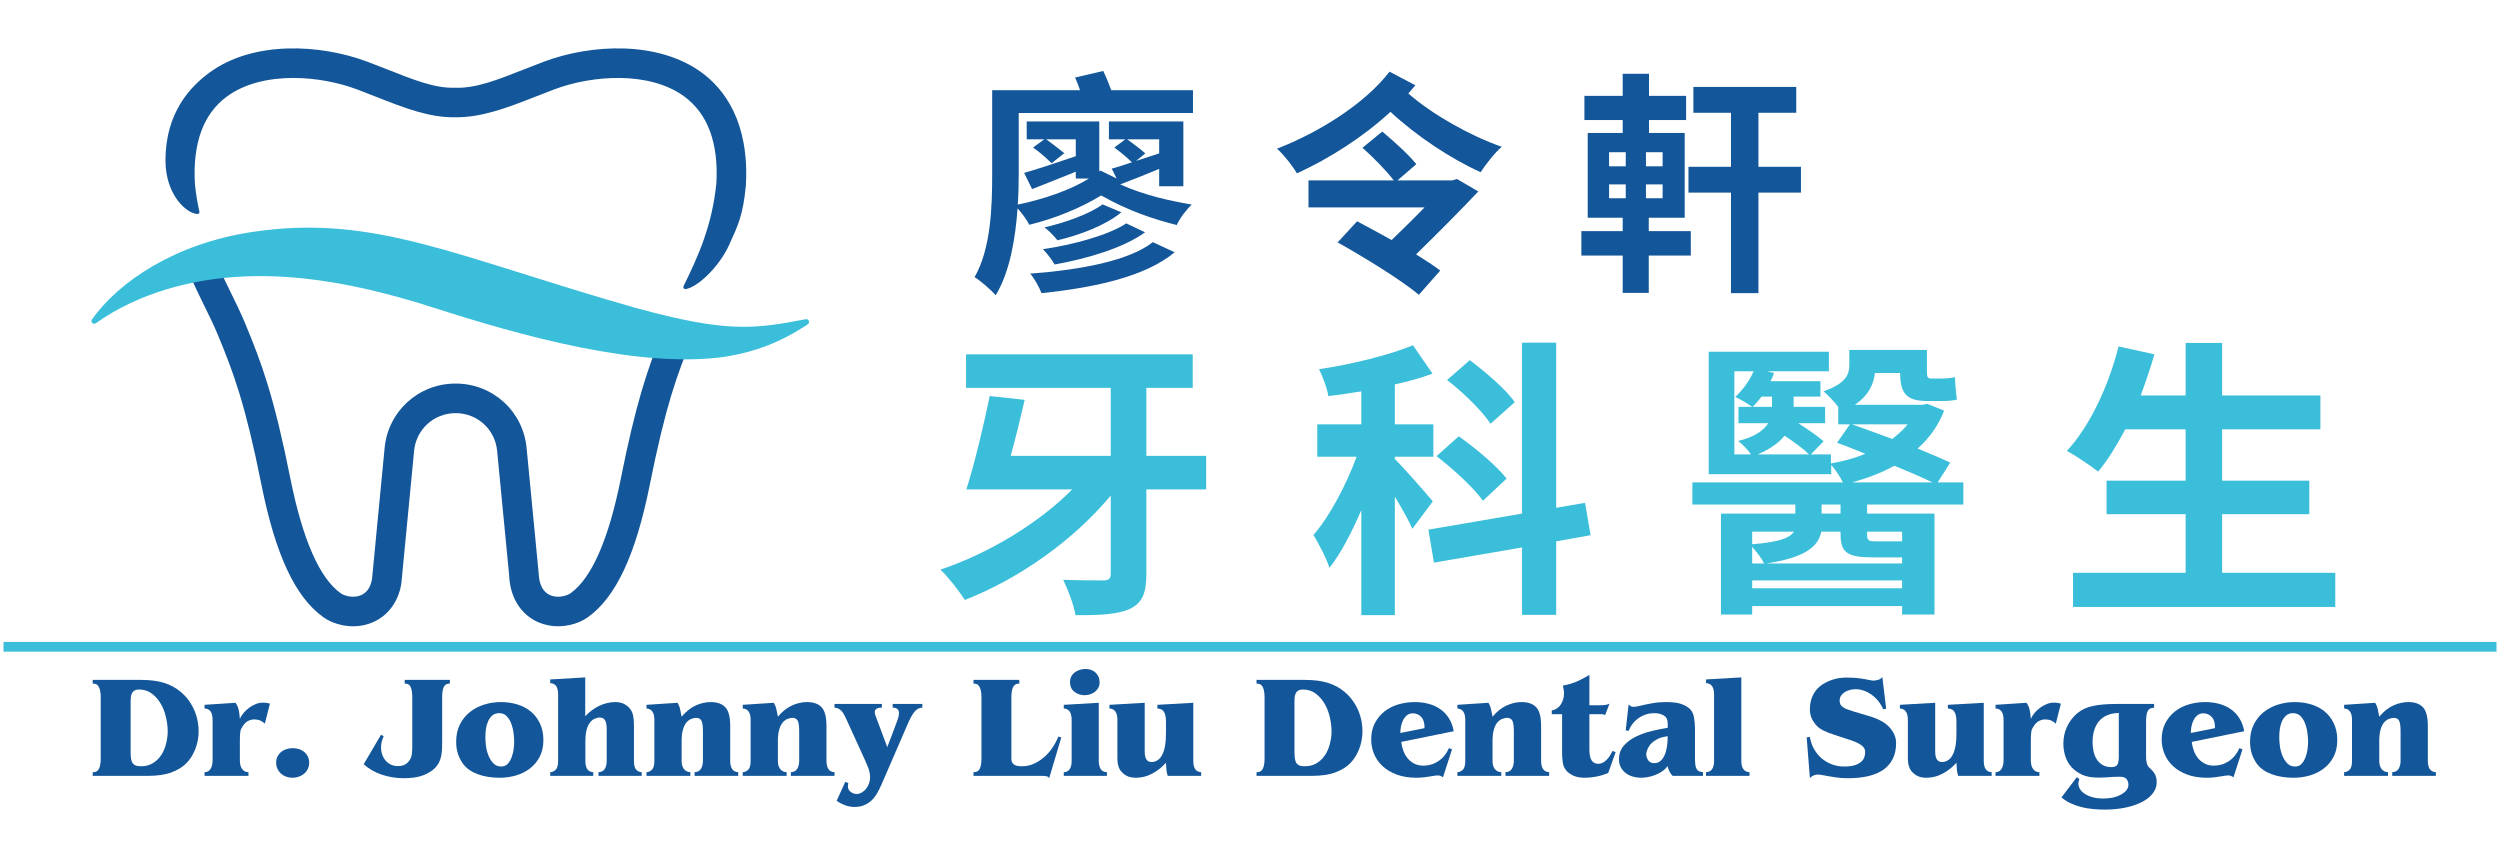 <svg xmlns="http://www.w3.org/2000/svg" xmlns:xlink="http://www.w3.org/1999/xlink" width="1024" zoomAndPan="magnify" viewBox="0 0 768 266.25" height="355" preserveAspectRatio="xMidYMid meet" version="1.0"><defs><g/><clipPath id="267962db73"><path d="M 1.078 197 L 766.922 197 L 766.922 201 L 1.078 201 Z M 1.078 197 " clip-rule="nonzero"/></clipPath></defs><path fill="#135699" d="M 60.668 65.738 C 61.051 65.746 61.348 65.426 61.262 65.051 C 60.664 62.371 60.18 59.551 59.879 56.523 C 59.145 44.012 62.461 34.965 69.723 29.633 C 75.258 25.57 82.648 23.949 90.125 23.949 C 97.031 23.949 104.016 25.336 109.672 27.461 C 111.668 28.215 113.594 28.973 115.469 29.711 C 124.328 33.195 131.93 36.172 139.871 36.027 C 147.918 36.102 155.598 33.195 164.457 29.711 C 166.336 28.973 168.262 28.215 170.258 27.461 C 182.035 23.031 199.555 21.816 210.203 29.633 C 217.465 34.965 220.781 44.012 220.062 56.336 C 218.746 69.469 214.383 78.93 209.98 87.914 C 209.758 88.359 210.125 88.895 210.621 88.812 C 214.355 88.234 220.926 81.93 223.941 75.344 C 226.879 68.922 228.227 66.086 229.129 57.047 C 230.277 37.398 222.402 27.316 215.594 22.312 C 202.137 12.438 181.516 13.52 167.043 18.965 C 165.008 19.73 163.035 20.512 161.117 21.262 C 153.172 24.387 146.27 27.199 139.852 26.949 C 133.543 27.203 126.746 24.387 118.801 21.262 C 116.887 20.512 114.914 19.73 112.875 18.965 C 98.406 13.52 77.777 12.441 64.328 22.312 C 58.496 26.598 50.836 34.57 50.832 49.281 C 50.832 59.91 57.359 65.66 60.668 65.738 Z M 60.668 65.738 " fill-opacity="1" fill-rule="nonzero"/><path fill="#135699" d="M 203.027 103.227 C 198.719 113.934 195.27 124.293 190.73 146.969 C 186.973 165.711 181.781 177.578 175.293 182.23 C 174.762 182.609 174 182.922 173.102 183.125 C 171.164 183.566 169.289 183.234 167.953 182.215 C 166.469 181.082 165.621 179.109 165.496 176.27 L 161.785 137.762 C 160.777 126.398 151.395 117.828 139.965 117.828 C 128.535 117.828 119.156 126.398 118.145 137.73 L 114.418 176.508 C 114.305 179.105 113.461 181.082 111.973 182.215 C 110.637 183.234 108.758 183.562 106.828 183.125 C 105.93 182.922 105.168 182.609 104.633 182.227 C 98.145 177.578 92.953 165.711 89.199 146.969 C 84.121 121.586 80.406 111.637 75.316 99.359 C 73.965 96.102 72.398 92.914 70.742 89.547 C 69.238 86.492 67.73 83.387 66.316 80.145 C 63.336 80.992 60.535 82.402 58.336 84.582 C 59.73 87.727 61.18 90.707 62.574 93.547 C 64.164 96.781 65.668 99.836 66.91 102.828 C 71.793 114.613 75.359 124.172 80.281 148.746 C 84.617 170.414 90.668 183.398 99.328 189.602 C 100.859 190.699 102.703 191.5 104.812 191.98 C 106.039 192.258 107.27 192.395 108.477 192.395 C 111.781 192.395 114.941 191.375 117.496 189.434 C 121.141 186.652 123.277 182.203 123.492 177.141 L 127.207 138.57 C 127.797 131.926 133.281 126.914 139.965 126.914 C 146.652 126.914 152.137 131.922 152.727 138.602 L 156.426 176.898 C 156.656 182.203 158.789 186.652 162.434 189.43 C 165.922 192.09 170.551 193.023 175.125 191.98 C 177.227 191.5 179.07 190.699 180.602 189.605 C 189.262 183.398 195.312 170.414 199.652 148.746 C 204.461 124.723 207.98 115.039 212.699 103.609 C 209.547 103.562 206.316 103.438 203.027 103.227 Z M 203.027 103.227 " fill-opacity="1" fill-rule="nonzero"/><path fill="#3abeda" d="M 29.453 99.285 C 28.684 99.836 27.703 98.898 28.25 98.125 C 36.434 86.57 53.762 74.77 77.695 71.227 C 114.965 65.656 140.062 78.879 195.199 94.57 C 223.176 102.246 231.598 101.133 247.512 98.062 C 248.434 97.883 248.934 99.117 248.148 99.637 C 239.145 105.527 231.848 108.016 223.363 109.496 C 196.816 113.578 159.328 102.891 133.879 94.73 C 106.957 86.047 78.5 80.723 51.281 88.836 C 43.688 91.148 36.223 94.461 29.453 99.285 Z M 29.453 99.285 " fill-opacity="1" fill-rule="nonzero"/><g fill="#135699" fill-opacity="1"><g transform="translate(297.513, 83.772)"><g><path d="M 56.633 -9.379 C 49.418 -3.68 34.484 -0.867 18.973 0.289 C 20.344 1.875 21.715 4.473 22.438 6.277 C 39.246 4.547 54.539 1.082 63.344 -6.277 Z M 48.48 -15.148 C 42.926 -11.473 32.105 -8.586 22.871 -7.215 C 24.168 -5.914 25.684 -3.895 26.477 -2.523 C 36.578 -4.328 47.543 -7.574 54.254 -12.41 Z M 41.195 -20.992 C 37.227 -18.035 29.652 -15.367 23.375 -13.922 C 24.746 -12.914 26.332 -11.184 27.344 -9.957 C 34.34 -11.613 42.133 -14.574 46.965 -18.543 Z M 58.582 -40.977 L 58.582 -36.648 C 56.129 -35.855 53.746 -35.062 51.512 -34.34 L 54.324 -36.648 C 53.172 -37.73 50.719 -39.535 48.77 -40.977 Z M 15.438 -49.059 L 68.969 -49.059 L 68.969 -56.055 L 43.863 -56.055 C 43.141 -58.074 42.277 -60.168 41.41 -61.973 L 32.754 -59.953 C 33.258 -58.797 33.836 -57.426 34.27 -56.055 L 7.285 -56.055 L 7.285 -30.227 C 7.285 -20.344 6.926 -7.43 1.875 1.371 C 3.605 2.379 7.07 5.41 8.367 6.926 C 12.699 -0.215 14.43 -10.461 15.078 -19.766 C 16.52 -18.18 17.965 -16.16 18.684 -14.719 C 26.332 -16.594 34.34 -19.766 40.762 -23.734 C 49.273 -18.902 57.066 -16.375 63.992 -14.645 C 64.93 -16.738 66.879 -19.336 68.609 -20.922 C 62.043 -22.074 54.324 -23.664 46.605 -27.125 C 50.285 -28.496 54.398 -30.156 58.582 -31.887 L 58.582 -26.551 L 66.012 -26.551 L 66.012 -46.461 L 43.141 -46.461 L 43.141 -40.977 L 48.191 -40.977 L 44.801 -38.453 C 46.605 -37.152 48.84 -35.277 50.211 -33.906 C 47.902 -33.113 45.738 -32.465 44.008 -31.961 L 45.523 -28.93 L 40.547 -31.383 L 40.184 -31.094 L 40.184 -46.461 L 17.891 -46.461 L 17.891 -40.977 L 23.301 -40.977 L 19.84 -38.453 C 21.859 -37.082 24.242 -34.918 25.539 -33.621 L 29.434 -36.723 C 28.137 -37.805 25.754 -39.605 23.879 -40.977 L 32.969 -40.977 L 32.969 -35.785 C 26.98 -33.762 21.211 -31.816 17.098 -30.66 L 19.551 -25.684 C 23.664 -27.27 28.281 -29.145 32.969 -31.023 L 32.969 -28.93 L 37.012 -28.93 C 31.238 -25.324 22.871 -22.508 15.148 -20.922 C 15.367 -24.168 15.438 -27.344 15.438 -30.227 Z M 15.438 -49.059 "/></g></g></g><g fill="#135699" fill-opacity="1"><g transform="translate(390.355, 83.772)"><g><path d="M 57.211 -28.785 L 55.766 -28.352 L 38.957 -28.352 L 44.73 -33.332 C 42.492 -36.215 37.805 -40.402 34.27 -43.359 L 28.207 -38.379 C 31.527 -35.422 35.566 -31.309 37.805 -28.352 L 11.613 -28.352 L 11.613 -20.055 L 47.254 -20.055 C 44.152 -16.809 40.547 -13.348 37.152 -10.027 C 33.402 -12.121 29.652 -14.141 26.551 -15.801 L 20.562 -9.305 C 28.715 -4.762 40.184 2.309 45.523 6.781 L 52.09 -0.648 C 50.141 -2.164 47.543 -3.824 44.656 -5.629 C 51.293 -12.121 58.363 -19.191 63.777 -24.961 Z M 36.504 -61.754 C 28.785 -51.727 14.719 -43.07 1.949 -38.094 C 4.328 -35.93 6.711 -32.754 8.082 -30.516 C 18.109 -35.133 28.352 -41.629 36.793 -49.418 C 44.801 -41.988 55.336 -34.988 64.496 -30.879 C 66.012 -33.188 68.824 -36.867 70.988 -38.668 C 61.105 -42.133 49.637 -48.625 42.277 -55.047 C 42.996 -55.84 43.719 -56.707 44.441 -57.57 Z M 36.504 -61.754 "/></g></g></g><g fill="#135699" fill-opacity="1"><g transform="translate(483.198, 83.772)"><g><path d="M 11.109 -27.125 L 16.234 -27.125 L 16.234 -22.871 L 11.109 -22.871 Z M 11.109 -37.012 L 16.234 -37.012 L 16.234 -32.68 L 11.109 -32.68 Z M 27.559 -32.68 L 22.438 -32.68 L 22.438 -37.012 L 27.559 -37.012 Z M 27.559 -22.871 L 22.438 -22.871 L 22.438 -27.125 L 27.559 -27.125 Z M 23.301 -16.883 L 34.34 -16.883 L 34.34 -42.926 L 23.375 -42.926 L 23.375 -46.895 L 34.773 -46.895 L 34.773 -54.324 L 23.375 -54.324 L 23.375 -61.105 L 15.293 -61.105 L 15.293 -54.324 L 3.535 -54.324 L 3.535 -46.895 L 15.293 -46.895 L 15.293 -42.926 L 4.547 -42.926 L 4.547 -16.883 L 15.293 -16.883 L 15.293 -12.77 L 2.598 -12.77 L 2.598 -5.266 L 15.293 -5.266 L 15.293 6.203 L 23.301 6.203 L 23.301 -5.266 L 36.215 -5.266 L 36.215 -12.77 L 23.301 -12.77 Z M 70.051 -32.535 L 56.992 -32.535 L 56.992 -49.129 L 68.609 -49.129 L 68.609 -57.066 L 37.012 -57.066 L 37.012 -49.129 L 48.555 -49.129 L 48.555 -32.535 L 35.496 -32.535 L 35.496 -24.602 L 48.555 -24.602 L 48.555 6.277 L 56.992 6.277 L 56.992 -24.602 L 70.051 -24.602 Z M 70.051 -32.535 "/></g></g></g><g fill="#135699" fill-opacity="1"><g transform="translate(27.629, 238.348)"><g><path d="M 15.062 -26.531 C 14.52 -26.531 14.078 -26.438 13.734 -26.25 C 13.391 -26.07 13.129 -25.816 12.953 -25.484 C 12.773 -25.16 12.656 -24.781 12.594 -24.344 C 12.531 -23.914 12.5 -23.445 12.5 -22.938 L 12.5 -7.531 C 12.5 -6.633 12.539 -5.883 12.625 -5.281 C 12.719 -4.688 12.891 -4.219 13.141 -3.875 C 13.398 -3.531 13.734 -3.289 14.141 -3.156 C 14.547 -3.02 15.062 -2.953 15.688 -2.953 C 17.113 -2.953 18.348 -3.281 19.391 -3.938 C 20.441 -4.594 21.297 -5.438 21.953 -6.469 C 22.609 -7.5 23.094 -8.656 23.406 -9.938 C 23.727 -11.227 23.891 -12.488 23.891 -13.719 C 23.891 -15 23.723 -16.383 23.391 -17.875 C 23.066 -19.375 22.547 -20.766 21.828 -22.047 C 21.109 -23.328 20.188 -24.395 19.062 -25.25 C 17.945 -26.102 16.613 -26.531 15.062 -26.531 Z M 15.641 -29.484 C 18.535 -29.484 20.945 -29.172 22.875 -28.547 C 24.801 -27.922 26.469 -27.008 27.875 -25.812 C 28.977 -24.883 29.879 -23.895 30.578 -22.844 C 31.285 -21.801 31.848 -20.75 32.266 -19.688 C 32.68 -18.633 32.973 -17.598 33.141 -16.578 C 33.305 -15.566 33.391 -14.641 33.391 -13.797 C 33.391 -13.203 33.344 -12.5 33.25 -11.688 C 33.156 -10.883 32.973 -10.051 32.703 -9.188 C 32.441 -8.32 32.062 -7.43 31.562 -6.516 C 31.07 -5.609 30.441 -4.75 29.672 -3.938 C 28.535 -2.75 27.004 -1.797 25.078 -1.078 C 23.148 -0.359 20.707 0 17.75 0 L 0.844 0 L 0.844 -1.125 C 1.145 -1.125 1.445 -1.164 1.75 -1.25 C 2.051 -1.344 2.316 -1.535 2.547 -1.828 C 2.785 -2.129 2.973 -2.562 3.109 -3.125 C 3.242 -3.695 3.312 -4.445 3.312 -5.375 L 3.312 -24.109 C 3.312 -25.035 3.238 -25.781 3.094 -26.344 C 2.945 -26.914 2.758 -27.348 2.531 -27.641 C 2.312 -27.941 2.051 -28.133 1.75 -28.219 C 1.445 -28.312 1.145 -28.359 0.844 -28.359 L 0.844 -29.484 Z M 15.641 -29.484 "/></g></g></g><g fill="#135699" fill-opacity="1"><g transform="translate(62.576, 238.348)"><g><path d="M 11.109 -17.484 C 11.379 -18.141 11.77 -18.766 12.281 -19.359 C 12.789 -19.953 13.359 -20.477 13.984 -20.938 C 14.609 -21.406 15.281 -21.781 16 -22.062 C 16.719 -22.352 17.422 -22.5 18.109 -22.5 C 18.367 -22.5 18.676 -22.484 19.031 -22.453 C 19.395 -22.422 19.832 -22.332 20.344 -22.188 L 18.781 -16.047 C 18.301 -16.492 17.805 -16.82 17.297 -17.031 C 16.785 -17.238 16.188 -17.344 15.5 -17.344 C 14.906 -17.344 14.285 -17.188 13.641 -16.875 C 13.004 -16.562 12.43 -15.984 11.922 -15.141 C 11.773 -14.898 11.645 -14.68 11.531 -14.484 C 11.426 -14.297 11.344 -14.051 11.281 -13.75 C 11.227 -13.457 11.188 -13.094 11.156 -12.656 C 11.125 -12.227 11.109 -11.641 11.109 -10.891 L 11.109 -4.578 C 11.109 -4.336 11.141 -4.02 11.203 -3.625 C 11.266 -3.238 11.383 -2.863 11.562 -2.5 C 11.738 -2.145 12 -1.832 12.344 -1.562 C 12.688 -1.301 13.145 -1.156 13.719 -1.125 L 13.75 -1.125 L 13.75 0 L 0.266 0 L 0.266 -1.125 L 0.312 -1.125 C 0.852 -1.156 1.281 -1.301 1.594 -1.562 C 1.906 -1.832 2.141 -2.145 2.297 -2.5 C 2.461 -2.863 2.578 -3.238 2.641 -3.625 C 2.703 -4.02 2.734 -4.348 2.734 -4.609 L 2.734 -17.25 C 2.734 -19.488 1.91 -20.641 0.266 -20.703 L 0.266 -21.828 L 9.766 -22.453 C 10.273 -21.766 10.613 -20.992 10.781 -20.141 C 10.945 -19.285 11.055 -18.398 11.109 -17.484 Z M 11.109 -17.484 "/></g></g></g><g fill="#135699" fill-opacity="1"><g transform="translate(82.289, 238.348)"><g><path d="M 2.547 -4.031 C 2.547 -4.781 2.688 -5.43 2.969 -5.984 C 3.258 -6.535 3.633 -7 4.094 -7.375 C 4.562 -7.75 5.098 -8.031 5.703 -8.219 C 6.316 -8.414 6.969 -8.516 7.656 -8.516 C 8.32 -8.516 8.957 -8.414 9.562 -8.219 C 10.176 -8.031 10.711 -7.738 11.172 -7.344 C 11.641 -6.957 12.008 -6.488 12.281 -5.938 C 12.551 -5.383 12.688 -4.75 12.688 -4.031 C 12.688 -3.312 12.539 -2.664 12.25 -2.094 C 11.969 -1.531 11.586 -1.047 11.109 -0.641 C 10.629 -0.242 10.078 0.055 9.453 0.266 C 8.828 0.473 8.188 0.578 7.531 0.578 C 6.844 0.578 6.195 0.461 5.594 0.234 C 5 0.016 4.477 -0.289 4.031 -0.688 C 3.582 -1.094 3.223 -1.578 2.953 -2.141 C 2.68 -2.711 2.547 -3.344 2.547 -4.031 Z M 2.547 -4.031 "/></g></g></g><g fill="#135699" fill-opacity="1"><g transform="translate(97.522, 238.348)"><g/></g></g><g fill="#135699" fill-opacity="1"><g transform="translate(112.755, 238.348)"><g><path d="M 25.453 -29.484 L 25.453 -28.359 C 25.117 -28.359 24.801 -28.305 24.5 -28.203 C 24.207 -28.098 23.957 -27.895 23.75 -27.594 C 23.539 -27.301 23.375 -26.879 23.25 -26.328 C 23.133 -25.773 23.078 -25.051 23.078 -24.156 L 23.078 -10.312 C 23.078 -9.977 23.066 -9.43 23.047 -8.672 C 23.035 -7.91 22.957 -7.098 22.812 -6.234 C 22.688 -5.547 22.473 -4.883 22.172 -4.25 C 21.879 -3.625 21.445 -3.016 20.875 -2.422 C 20.039 -1.555 18.852 -0.816 17.312 -0.203 C 15.781 0.41 13.758 0.719 11.25 0.719 C 8.945 0.719 6.719 0.359 4.562 -0.359 C 2.414 -1.078 0.551 -2.148 -1.031 -3.578 L 4.297 -12.641 L 5.109 -12.141 C 4.867 -11.629 4.672 -11.086 4.516 -10.516 C 4.367 -9.953 4.297 -9.344 4.297 -8.688 C 4.297 -7.945 4.414 -7.234 4.656 -6.547 C 4.895 -5.859 5.238 -5.25 5.688 -4.719 C 6.133 -4.195 6.68 -3.781 7.328 -3.469 C 7.973 -3.156 8.68 -3 9.453 -3 C 10.734 -3 11.723 -3.344 12.422 -4.031 C 13.129 -4.719 13.562 -5.508 13.719 -6.406 C 13.77 -6.77 13.812 -7.148 13.844 -7.547 C 13.875 -7.953 13.891 -8.344 13.891 -8.719 C 13.891 -9.094 13.891 -9.441 13.891 -9.766 C 13.891 -10.098 13.891 -10.367 13.891 -10.578 L 13.891 -24.156 C 13.891 -25.051 13.828 -25.773 13.703 -26.328 C 13.586 -26.879 13.43 -27.301 13.234 -27.594 C 13.047 -27.895 12.805 -28.098 12.516 -28.203 C 12.234 -28.305 11.914 -28.359 11.562 -28.359 L 11.562 -29.484 Z M 25.453 -29.484 "/></g></g></g><g fill="#135699" fill-opacity="1"><g transform="translate(138.741, 238.348)"><g><path d="M 14.609 -19.266 C 13.773 -19.266 13.086 -19.039 12.547 -18.594 C 12.004 -18.145 11.566 -17.562 11.234 -16.844 C 10.91 -16.133 10.68 -15.344 10.547 -14.469 C 10.422 -13.602 10.359 -12.754 10.359 -11.922 C 10.359 -11.141 10.422 -10.234 10.547 -9.203 C 10.68 -8.172 10.938 -7.188 11.312 -6.25 C 11.688 -5.312 12.188 -4.516 12.812 -3.859 C 13.438 -3.203 14.242 -2.875 15.234 -2.875 C 16.066 -2.875 16.738 -3.156 17.25 -3.719 C 17.758 -4.289 18.16 -4.977 18.453 -5.781 C 18.754 -6.582 18.957 -7.41 19.062 -8.266 C 19.164 -9.117 19.219 -9.828 19.219 -10.391 C 19.219 -11.078 19.164 -11.922 19.062 -12.922 C 18.957 -13.922 18.738 -14.891 18.406 -15.828 C 18.082 -16.773 17.613 -17.582 17 -18.25 C 16.395 -18.926 15.598 -19.266 14.609 -19.266 Z M 1.391 -10.531 C 1.391 -12.5 1.77 -14.242 2.531 -15.766 C 3.289 -17.297 4.305 -18.566 5.578 -19.578 C 6.848 -20.598 8.312 -21.367 9.969 -21.891 C 11.625 -22.41 13.348 -22.672 15.141 -22.672 C 16.91 -22.672 18.586 -22.43 20.172 -21.953 C 21.754 -21.473 23.133 -20.75 24.312 -19.781 C 25.488 -18.812 26.426 -17.594 27.125 -16.125 C 27.832 -14.664 28.188 -12.953 28.188 -10.984 C 28.188 -9.035 27.812 -7.336 27.062 -5.891 C 26.32 -4.441 25.32 -3.238 24.062 -2.281 C 22.812 -1.32 21.379 -0.602 19.766 -0.125 C 18.148 0.344 16.477 0.578 14.75 0.578 C 12.27 0.578 10.051 0.223 8.094 -0.484 C 6.133 -1.203 4.645 -2.223 3.625 -3.547 C 2.938 -4.441 2.391 -5.469 1.984 -6.625 C 1.586 -7.789 1.391 -9.094 1.391 -10.531 Z M 1.391 -10.531 "/></g></g></g><g fill="#135699" fill-opacity="1"><g transform="translate(168.312, 238.348)"><g><path d="M 11.469 -30.25 L 11.469 -18.328 C 12.844 -19.766 14.32 -20.848 15.906 -21.578 C 17.488 -22.305 19.086 -22.672 20.703 -22.672 C 21.773 -22.672 22.676 -22.477 23.406 -22.094 C 24.145 -21.707 24.754 -21.211 25.234 -20.609 C 25.711 -20.016 26.031 -19.305 26.188 -18.484 C 26.352 -17.66 26.438 -16.68 26.438 -15.547 L 26.438 -4.578 C 26.438 -3.254 26.676 -2.352 27.156 -1.875 C 27.633 -1.406 28.188 -1.156 28.812 -1.125 L 28.812 0 L 15.547 0 L 15.547 -1.125 C 16.473 -1.176 17.125 -1.523 17.5 -2.172 C 17.875 -2.816 18.062 -3.617 18.062 -4.578 L 18.062 -14.562 C 18.062 -15.551 17.91 -16.359 17.609 -16.984 C 17.305 -17.609 16.723 -17.922 15.859 -17.922 C 15.441 -17.922 14.906 -17.781 14.25 -17.5 C 13.594 -17.219 12.992 -16.598 12.453 -15.641 C 12.16 -15.098 11.93 -14.438 11.766 -13.656 C 11.598 -12.883 11.516 -11.875 11.516 -10.625 L 11.516 -4.578 C 11.516 -3.523 11.703 -2.695 12.078 -2.094 C 12.453 -1.5 13.07 -1.176 13.938 -1.125 L 13.938 0 L 0.719 0 L 0.719 -1.125 C 1.344 -1.156 1.898 -1.406 2.391 -1.875 C 2.891 -2.352 3.141 -3.254 3.141 -4.578 L 3.141 -25.094 C 3.141 -26.133 2.953 -26.945 2.578 -27.531 C 2.203 -28.113 1.582 -28.438 0.719 -28.5 L 0.719 -29.625 Z M 11.469 -30.25 "/></g></g></g><g fill="#135699" fill-opacity="1"><g transform="translate(197.882, 238.348)"><g><path d="M 11.516 -18.188 C 12.891 -19.801 14.344 -20.953 15.875 -21.641 C 17.414 -22.328 18.938 -22.672 20.438 -22.672 C 22.438 -22.672 23.938 -22.141 24.938 -21.078 C 25.938 -20.023 26.438 -18.109 26.438 -15.328 L 26.438 -4.609 C 26.438 -3.566 26.629 -2.738 27.016 -2.125 C 27.41 -1.508 28.039 -1.176 28.906 -1.125 L 28.906 0 L 15.5 0 L 15.5 -1.125 C 16.426 -1.176 17.082 -1.531 17.469 -2.188 C 17.863 -2.852 18.062 -3.66 18.062 -4.609 L 18.062 -13.672 C 18.062 -15.305 17.906 -16.406 17.594 -16.969 C 17.281 -17.539 16.734 -17.828 15.953 -17.828 C 15.617 -17.828 15.16 -17.727 14.578 -17.531 C 14.004 -17.344 13.461 -16.953 12.953 -16.359 C 12.535 -15.848 12.191 -15.133 11.922 -14.219 C 11.648 -13.312 11.516 -12.129 11.516 -10.672 L 11.516 -4.609 C 11.516 -4.191 11.555 -3.781 11.641 -3.375 C 11.734 -2.977 11.883 -2.613 12.094 -2.281 C 12.301 -1.957 12.578 -1.691 12.922 -1.484 C 13.266 -1.273 13.691 -1.156 14.203 -1.125 L 14.203 0 L 0.719 0 L 0.719 -1.125 C 1.344 -1.156 1.898 -1.406 2.391 -1.875 C 2.891 -2.352 3.141 -3.254 3.141 -4.578 L 3.141 -17.297 C 3.141 -18.336 2.941 -19.148 2.547 -19.734 C 2.16 -20.316 1.551 -20.641 0.719 -20.703 L 0.719 -21.828 L 10.266 -22.453 C 10.586 -21.941 10.832 -21.359 11 -20.703 C 11.164 -20.047 11.336 -19.207 11.516 -18.188 Z M 11.516 -18.188 "/></g></g></g><g fill="#135699" fill-opacity="1"><g transform="translate(227.452, 238.348)"><g><path d="M 11.516 -18.188 C 12.891 -19.801 14.344 -20.953 15.875 -21.641 C 17.414 -22.328 18.938 -22.672 20.438 -22.672 C 22.438 -22.672 23.938 -22.141 24.938 -21.078 C 25.938 -20.023 26.438 -18.109 26.438 -15.328 L 26.438 -4.609 C 26.438 -3.566 26.629 -2.738 27.016 -2.125 C 27.41 -1.508 28.039 -1.176 28.906 -1.125 L 28.906 0 L 15.5 0 L 15.5 -1.125 C 16.426 -1.176 17.082 -1.531 17.469 -2.188 C 17.863 -2.852 18.062 -3.66 18.062 -4.609 L 18.062 -13.672 C 18.062 -15.305 17.906 -16.406 17.594 -16.969 C 17.281 -17.539 16.734 -17.828 15.953 -17.828 C 15.617 -17.828 15.16 -17.727 14.578 -17.531 C 14.004 -17.344 13.461 -16.953 12.953 -16.359 C 12.535 -15.848 12.191 -15.133 11.922 -14.219 C 11.648 -13.312 11.516 -12.129 11.516 -10.672 L 11.516 -4.609 C 11.516 -4.191 11.555 -3.781 11.641 -3.375 C 11.734 -2.977 11.883 -2.613 12.094 -2.281 C 12.301 -1.957 12.578 -1.691 12.922 -1.484 C 13.266 -1.273 13.691 -1.156 14.203 -1.125 L 14.203 0 L 0.719 0 L 0.719 -1.125 C 1.344 -1.156 1.898 -1.406 2.391 -1.875 C 2.891 -2.352 3.141 -3.254 3.141 -4.578 L 3.141 -17.297 C 3.141 -18.336 2.941 -19.148 2.547 -19.734 C 2.16 -20.316 1.551 -20.641 0.719 -20.703 L 0.719 -21.828 L 10.266 -22.453 C 10.586 -21.941 10.832 -21.359 11 -20.703 C 11.164 -20.047 11.336 -19.207 11.516 -18.188 Z M 11.516 -18.188 "/></g></g></g><g fill="#135699" fill-opacity="1"><g transform="translate(257.023, 238.348)"><g><path d="M 13.891 -22.094 L 13.891 -20.969 C 12.43 -20.969 11.703 -20.504 11.703 -19.578 C 11.703 -19.336 11.766 -19.016 11.891 -18.609 C 12.023 -18.211 12.172 -17.82 12.328 -17.438 L 15.547 -8.828 L 18.469 -16.531 C 18.613 -16.895 18.758 -17.32 18.906 -17.812 C 19.062 -18.301 19.141 -18.801 19.141 -19.312 C 19.141 -20.383 18.492 -20.938 17.203 -20.969 L 17.203 -22.094 L 26.312 -22.094 L 26.312 -20.969 C 25.352 -20.938 24.531 -20.488 23.844 -19.625 C 23.156 -18.758 22.395 -17.328 21.562 -15.328 L 13.719 2.781 C 13.289 3.758 12.832 4.66 12.344 5.484 C 11.852 6.305 11.285 7.016 10.641 7.609 C 9.992 8.211 9.242 8.688 8.391 9.031 C 7.547 9.375 6.555 9.547 5.422 9.547 C 4.461 9.547 3.504 9.363 2.547 9 C 1.598 8.645 0.75 8.195 0 7.656 L 2.641 1.844 L 3.578 2.203 C 3.492 2.648 3.453 2.988 3.453 3.219 C 3.453 3.906 3.734 4.469 4.297 4.906 C 4.867 5.344 5.453 5.562 6.047 5.562 C 6.672 5.562 7.242 5.398 7.766 5.078 C 8.297 4.766 8.738 4.367 9.094 3.891 C 9.457 3.422 9.742 2.883 9.953 2.281 C 10.16 1.688 10.266 1.094 10.266 0.5 C 10.266 -0.52 10.078 -1.508 9.703 -2.469 C 9.328 -3.426 8.945 -4.32 8.562 -5.156 L 3 -17.344 C 2.789 -17.789 2.582 -18.223 2.375 -18.641 C 2.164 -19.055 1.914 -19.438 1.625 -19.781 C 1.344 -20.125 1.016 -20.398 0.641 -20.609 C 0.273 -20.816 -0.16 -20.938 -0.672 -20.969 L -0.672 -22.094 Z M 13.891 -22.094 "/></g></g></g><g fill="#135699" fill-opacity="1"><g transform="translate(283.009, 238.348)"><g/></g></g><g fill="#135699" fill-opacity="1"><g transform="translate(298.242, 238.348)"><g><path d="M 14.875 -29.484 L 14.922 -28.359 C 14.586 -28.359 14.281 -28.312 14 -28.219 C 13.719 -28.133 13.457 -27.941 13.219 -27.641 C 12.977 -27.348 12.789 -26.914 12.656 -26.344 C 12.52 -25.781 12.453 -25.035 12.453 -24.109 L 12.453 -5.516 C 12.453 -5.117 12.488 -4.766 12.562 -4.453 C 12.645 -4.141 12.805 -3.867 13.047 -3.641 C 13.285 -3.422 13.617 -3.25 14.047 -3.125 C 14.484 -3.008 15.047 -2.953 15.734 -2.953 C 17.047 -2.953 18.285 -3.223 19.453 -3.766 C 20.617 -4.305 21.676 -5 22.625 -5.844 C 23.582 -6.695 24.422 -7.664 25.141 -8.75 C 25.859 -9.844 26.441 -10.957 26.891 -12.094 L 27.781 -11.781 L 24.062 0.719 C 23.883 0.383 23.598 0.18 23.203 0.109 C 22.816 0.035 22.27 0 21.562 0 L 0.812 0 L 0.812 -1.125 C 1.102 -1.125 1.398 -1.164 1.703 -1.25 C 2.004 -1.344 2.273 -1.535 2.516 -1.828 C 2.754 -2.129 2.938 -2.562 3.062 -3.125 C 3.195 -3.695 3.266 -4.445 3.266 -5.375 L 3.266 -24.109 C 3.266 -25.035 3.191 -25.781 3.047 -26.344 C 2.898 -26.914 2.711 -27.348 2.484 -27.641 C 2.266 -27.941 2.004 -28.133 1.703 -28.219 C 1.398 -28.312 1.102 -28.359 0.812 -28.359 L 0.812 -29.484 Z M 14.875 -29.484 "/></g></g></g><g fill="#135699" fill-opacity="1"><g transform="translate(326.02, 238.348)"><g><path d="M 11.516 -22.453 L 11.516 -4.609 C 11.516 -3.68 11.691 -2.879 12.047 -2.203 C 12.41 -1.535 13.07 -1.176 14.031 -1.125 L 14.031 0 L 0.766 0 L 0.766 -1.125 C 1.055 -1.125 1.352 -1.18 1.656 -1.297 C 1.957 -1.422 2.219 -1.613 2.438 -1.875 C 2.664 -2.145 2.848 -2.492 2.984 -2.922 C 3.117 -3.359 3.188 -3.91 3.188 -4.578 L 3.188 -17.25 C 3.188 -19.457 2.379 -20.609 0.766 -20.703 L 0.766 -21.828 Z M 2.688 -28.812 C 2.688 -29.469 2.82 -30.051 3.094 -30.562 C 3.363 -31.07 3.723 -31.488 4.172 -31.812 C 4.617 -32.145 5.125 -32.398 5.688 -32.578 C 6.258 -32.754 6.844 -32.844 7.438 -32.844 C 8.695 -32.844 9.734 -32.461 10.547 -31.703 C 11.367 -30.941 11.781 -29.938 11.781 -28.688 C 11.781 -28.082 11.645 -27.535 11.375 -27.047 C 11.113 -26.555 10.766 -26.145 10.328 -25.812 C 9.891 -25.477 9.395 -25.223 8.844 -25.047 C 8.289 -24.867 7.734 -24.781 7.172 -24.781 C 5.973 -24.781 4.926 -25.129 4.031 -25.828 C 3.133 -26.535 2.688 -27.531 2.688 -28.812 Z M 2.688 -28.812 "/></g></g></g><g fill="#135699" fill-opacity="1"><g transform="translate(340.357, 238.348)"><g><path d="M 11.297 -22.453 L 11.297 -7.484 C 11.297 -6.734 11.367 -6.141 11.516 -5.703 C 11.66 -5.273 11.844 -4.957 12.062 -4.75 C 12.289 -4.539 12.523 -4.406 12.766 -4.344 C 13.004 -4.281 13.227 -4.25 13.438 -4.25 C 14.039 -4.25 14.645 -4.438 15.25 -4.812 C 15.863 -5.188 16.379 -5.82 16.797 -6.719 C 17.129 -7.406 17.383 -8.254 17.562 -9.266 C 17.738 -10.285 17.828 -11.586 17.828 -13.172 L 17.828 -16.766 C 17.828 -17.504 17.758 -18.129 17.625 -18.641 C 17.5 -19.148 17.32 -19.551 17.094 -19.844 C 16.875 -20.145 16.598 -20.352 16.266 -20.469 C 15.941 -20.594 15.582 -20.672 15.188 -20.703 L 15.188 -21.828 L 26.219 -22.453 L 26.219 -4.578 C 26.219 -2.359 27.023 -1.207 28.641 -1.125 L 28.641 0 L 18.375 0 C 18.164 -0.594 18.031 -1.203 17.969 -1.828 C 17.906 -2.461 17.859 -3.195 17.828 -4.031 C 16.641 -2.688 15.242 -1.582 13.641 -0.719 C 12.047 0.145 10.367 0.578 8.609 0.578 C 7.379 0.578 6.375 0.348 5.594 -0.109 C 4.82 -0.578 4.227 -1.109 3.812 -1.703 C 3.57 -2.055 3.383 -2.453 3.25 -2.891 C 3.113 -3.328 3.02 -3.758 2.969 -4.188 C 2.926 -4.625 2.906 -5.039 2.906 -5.438 C 2.906 -5.844 2.906 -6.211 2.906 -6.547 L 2.906 -17.25 C 2.906 -19.457 2.086 -20.609 0.453 -20.703 L 0.453 -21.828 Z M 11.297 -22.453 "/></g></g></g><g fill="#135699" fill-opacity="1"><g transform="translate(369.927, 238.348)"><g/></g></g><g fill="#135699" fill-opacity="1"><g transform="translate(385.161, 238.348)"><g><path d="M 15.062 -26.531 C 14.52 -26.531 14.078 -26.438 13.734 -26.25 C 13.391 -26.07 13.129 -25.816 12.953 -25.484 C 12.773 -25.16 12.656 -24.781 12.594 -24.344 C 12.531 -23.914 12.5 -23.445 12.5 -22.938 L 12.5 -7.531 C 12.5 -6.633 12.539 -5.883 12.625 -5.281 C 12.719 -4.688 12.891 -4.219 13.141 -3.875 C 13.398 -3.531 13.734 -3.289 14.141 -3.156 C 14.547 -3.02 15.062 -2.953 15.688 -2.953 C 17.113 -2.953 18.348 -3.281 19.391 -3.938 C 20.441 -4.594 21.297 -5.438 21.953 -6.469 C 22.609 -7.5 23.094 -8.656 23.406 -9.938 C 23.727 -11.227 23.891 -12.488 23.891 -13.719 C 23.891 -15 23.723 -16.383 23.391 -17.875 C 23.066 -19.375 22.547 -20.766 21.828 -22.047 C 21.109 -23.328 20.188 -24.395 19.062 -25.25 C 17.945 -26.102 16.613 -26.531 15.062 -26.531 Z M 15.641 -29.484 C 18.535 -29.484 20.945 -29.172 22.875 -28.547 C 24.801 -27.922 26.469 -27.008 27.875 -25.812 C 28.977 -24.883 29.879 -23.895 30.578 -22.844 C 31.285 -21.801 31.848 -20.75 32.266 -19.688 C 32.68 -18.633 32.973 -17.598 33.141 -16.578 C 33.305 -15.566 33.391 -14.641 33.391 -13.797 C 33.391 -13.203 33.344 -12.5 33.25 -11.688 C 33.156 -10.883 32.973 -10.051 32.703 -9.188 C 32.441 -8.32 32.062 -7.43 31.562 -6.516 C 31.07 -5.609 30.441 -4.75 29.672 -3.938 C 28.535 -2.75 27.004 -1.797 25.078 -1.078 C 23.148 -0.359 20.707 0 17.75 0 L 0.844 0 L 0.844 -1.125 C 1.145 -1.125 1.445 -1.164 1.75 -1.25 C 2.051 -1.344 2.316 -1.535 2.547 -1.828 C 2.785 -2.129 2.973 -2.562 3.109 -3.125 C 3.242 -3.695 3.312 -4.445 3.312 -5.375 L 3.312 -24.109 C 3.312 -25.035 3.238 -25.781 3.094 -26.344 C 2.945 -26.914 2.758 -27.348 2.531 -27.641 C 2.312 -27.941 2.051 -28.133 1.75 -28.219 C 1.445 -28.312 1.145 -28.359 0.844 -28.359 L 0.844 -29.484 Z M 15.641 -29.484 "/></g></g></g><g fill="#135699" fill-opacity="1"><g transform="translate(420.107, 238.348)"><g><path d="M 13.938 -19.219 C 13.188 -19.219 12.566 -19.008 12.078 -18.594 C 11.586 -18.176 11.191 -17.66 10.891 -17.047 C 10.586 -16.43 10.375 -15.773 10.25 -15.078 C 10.133 -14.379 10.078 -13.742 10.078 -13.172 L 17.484 -14.656 C 17.535 -15.375 17.477 -16.016 17.312 -16.578 C 17.156 -17.148 16.91 -17.629 16.578 -18.016 C 16.254 -18.398 15.859 -18.695 15.391 -18.906 C 14.93 -19.113 14.445 -19.219 13.938 -19.219 Z M 1.125 -11.203 C 1.125 -13.086 1.492 -14.742 2.234 -16.172 C 2.984 -17.609 3.969 -18.812 5.188 -19.781 C 6.414 -20.75 7.836 -21.473 9.453 -21.953 C 11.066 -22.43 12.754 -22.672 14.516 -22.672 C 16.035 -22.672 17.461 -22.488 18.797 -22.125 C 20.129 -21.77 21.32 -21.219 22.375 -20.469 C 23.438 -19.727 24.316 -18.797 25.016 -17.672 C 25.723 -16.555 26.211 -15.238 26.484 -13.719 L 10.359 -10.438 C 10.473 -9.477 10.691 -8.555 11.016 -7.672 C 11.348 -6.797 11.797 -6.02 12.359 -5.344 C 12.93 -4.676 13.613 -4.141 14.406 -3.734 C 15.195 -3.336 16.113 -3.141 17.156 -3.141 C 18.863 -3.141 20.41 -3.609 21.797 -4.547 C 23.191 -5.484 24.258 -6.805 25 -8.516 L 25.953 -8.156 L 23.172 0.453 C 22.93 0.266 22.691 0.117 22.453 0.016 C 22.211 -0.086 21.914 -0.141 21.562 -0.141 C 21.164 -0.141 20.551 -0.062 19.719 0.094 C 19 0.207 18.25 0.316 17.469 0.422 C 16.695 0.523 15.895 0.578 15.062 0.578 C 12.727 0.578 10.688 0.25 8.938 -0.406 C 7.188 -1.062 5.727 -1.941 4.562 -3.047 C 3.406 -4.148 2.539 -5.406 1.969 -6.812 C 1.406 -8.219 1.125 -9.68 1.125 -11.203 Z M 1.125 -11.203 "/></g></g></g><g fill="#135699" fill-opacity="1"><g transform="translate(446.989, 238.348)"><g><path d="M 11.516 -18.188 C 12.891 -19.801 14.344 -20.953 15.875 -21.641 C 17.414 -22.328 18.938 -22.672 20.438 -22.672 C 22.438 -22.672 23.938 -22.141 24.938 -21.078 C 25.938 -20.023 26.438 -18.109 26.438 -15.328 L 26.438 -4.609 C 26.438 -3.566 26.629 -2.738 27.016 -2.125 C 27.41 -1.508 28.039 -1.176 28.906 -1.125 L 28.906 0 L 15.5 0 L 15.5 -1.125 C 16.426 -1.176 17.082 -1.531 17.469 -2.188 C 17.863 -2.852 18.062 -3.66 18.062 -4.609 L 18.062 -13.672 C 18.062 -15.305 17.906 -16.406 17.594 -16.969 C 17.281 -17.539 16.734 -17.828 15.953 -17.828 C 15.617 -17.828 15.16 -17.727 14.578 -17.531 C 14.004 -17.344 13.461 -16.953 12.953 -16.359 C 12.535 -15.848 12.191 -15.133 11.922 -14.219 C 11.648 -13.312 11.516 -12.129 11.516 -10.672 L 11.516 -4.609 C 11.516 -4.191 11.555 -3.781 11.641 -3.375 C 11.734 -2.977 11.883 -2.613 12.094 -2.281 C 12.301 -1.957 12.578 -1.691 12.922 -1.484 C 13.266 -1.273 13.691 -1.156 14.203 -1.125 L 14.203 0 L 0.719 0 L 0.719 -1.125 C 1.344 -1.156 1.898 -1.406 2.391 -1.875 C 2.891 -2.352 3.141 -3.254 3.141 -4.578 L 3.141 -17.297 C 3.141 -18.336 2.941 -19.148 2.547 -19.734 C 2.16 -20.316 1.551 -20.641 0.719 -20.703 L 0.719 -21.828 L 10.266 -22.453 C 10.586 -21.941 10.832 -21.359 11 -20.703 C 11.164 -20.047 11.336 -19.207 11.516 -18.188 Z M 11.516 -18.188 "/></g></g></g><g fill="#135699" fill-opacity="1"><g transform="translate(476.56, 238.348)"><g><path d="M 3.547 -27.734 C 5.336 -28.066 6.859 -28.523 8.109 -29.109 C 9.367 -29.691 10.566 -30.328 11.703 -31.016 L 11.703 -21.688 L 15.281 -21.688 C 15.551 -21.688 15.953 -21.719 16.484 -21.781 C 17.023 -21.844 17.488 -21.977 17.875 -22.188 L 16.531 -18.641 C 16.383 -18.766 16.223 -18.848 16.047 -18.891 C 15.867 -18.93 15.477 -18.953 14.875 -18.953 L 11.703 -18.953 L 11.703 -8.156 C 11.703 -6.57 11.93 -5.438 12.391 -4.75 C 12.848 -4.062 13.516 -3.719 14.391 -3.719 C 14.922 -3.719 15.41 -3.836 15.859 -4.078 C 16.305 -4.316 16.707 -4.625 17.062 -5 C 17.426 -5.375 17.75 -5.789 18.031 -6.25 C 18.32 -6.719 18.586 -7.188 18.828 -7.656 L 19.766 -7.297 L 17.484 -0.891 C 16.285 -0.391 15.078 -0.02 13.859 0.219 C 12.648 0.457 11.484 0.578 10.359 0.578 C 8.922 0.578 7.742 0.367 6.828 -0.047 C 5.922 -0.461 5.211 -0.957 4.703 -1.531 C 4.047 -2.27 3.648 -3.145 3.516 -4.156 C 3.379 -5.176 3.312 -6.109 3.312 -6.953 L 3.312 -18.953 L 0.141 -18.953 L 0.141 -20.078 C 1.391 -20.348 2.328 -20.984 2.953 -21.984 C 3.586 -22.984 3.906 -24.109 3.906 -25.359 C 3.906 -25.723 3.875 -26.086 3.812 -26.453 C 3.75 -26.828 3.66 -27.254 3.547 -27.734 Z M 3.547 -27.734 "/></g></g></g><g fill="#135699" fill-opacity="1"><g transform="translate(496.273, 238.348)"><g><path d="M 11.875 -3.906 C 12.676 -3.906 13.336 -4.141 13.859 -4.609 C 14.391 -5.086 14.816 -5.711 15.141 -6.484 C 15.473 -7.266 15.707 -8.148 15.844 -9.141 C 15.977 -10.129 16.047 -11.145 16.047 -12.188 C 15.297 -12.07 14.672 -11.945 14.172 -11.812 C 13.68 -11.676 13.227 -11.488 12.812 -11.25 C 11.562 -10.594 10.688 -9.805 10.188 -8.891 C 9.695 -7.984 9.453 -7.242 9.453 -6.672 C 9.453 -5.984 9.66 -5.348 10.078 -4.766 C 10.492 -4.191 11.094 -3.906 11.875 -3.906 Z M 7.656 -21.562 C 8.914 -21.852 10.164 -22.109 11.406 -22.328 C 12.645 -22.555 14.023 -22.672 15.547 -22.672 C 17.547 -22.672 19.094 -22.477 20.188 -22.094 C 21.281 -21.707 22.156 -21.211 22.812 -20.609 C 23.5 -19.953 23.938 -19.07 24.125 -17.969 C 24.32 -16.863 24.422 -15.711 24.422 -14.516 L 24.422 -5.688 C 24.422 -4.758 24.457 -4.008 24.531 -3.438 C 24.602 -2.875 24.738 -2.426 24.938 -2.094 C 25.133 -1.77 25.391 -1.539 25.703 -1.406 C 26.016 -1.27 26.41 -1.176 26.891 -1.125 L 26.891 0 L 17.562 0 C 17.145 -0.414 16.816 -0.867 16.578 -1.359 C 16.336 -1.859 16.145 -2.406 16 -3 C 15.551 -2.375 15 -1.836 14.344 -1.391 C 13.688 -0.941 12.973 -0.566 12.203 -0.266 C 11.441 0.023 10.68 0.238 9.922 0.375 C 9.16 0.508 8.453 0.578 7.797 0.578 C 6.961 0.578 6.141 0.457 5.328 0.219 C 4.523 -0.02 3.805 -0.375 3.172 -0.844 C 2.547 -1.32 2.039 -1.91 1.656 -2.609 C 1.27 -3.316 1.078 -4.133 1.078 -5.062 C 1.078 -6.77 1.582 -8.191 2.594 -9.328 C 3.613 -10.461 4.867 -11.383 6.359 -12.094 C 7.859 -12.812 9.453 -13.375 11.141 -13.781 C 12.828 -14.188 14.359 -14.492 15.734 -14.703 L 16.047 -14.75 L 16.047 -16.125 C 16.047 -17.258 15.648 -18.066 14.859 -18.547 C 14.066 -19.023 13.102 -19.266 11.969 -19.266 C 10.207 -19.266 8.625 -18.785 7.219 -17.828 C 5.812 -16.879 4.75 -15.551 4.031 -13.844 L 3.141 -13.938 L 4.031 -21.953 C 4.27 -21.711 4.492 -21.523 4.703 -21.391 C 4.91 -21.266 5.18 -21.203 5.516 -21.203 C 5.805 -21.203 6.156 -21.238 6.562 -21.312 C 6.969 -21.383 7.332 -21.469 7.656 -21.562 Z M 7.656 -21.562 "/></g></g></g><g fill="#135699" fill-opacity="1"><g transform="translate(523.155, 238.348)"><g><path d="M 11.781 -30.25 L 11.781 -4.578 C 11.781 -3.523 11.984 -2.695 12.391 -2.094 C 12.797 -1.5 13.43 -1.176 14.297 -1.125 L 14.297 0 L 0.938 0 L 0.938 -1.125 C 1.801 -1.176 2.426 -1.5 2.812 -2.094 C 3.207 -2.695 3.406 -3.523 3.406 -4.578 L 3.406 -25.047 C 3.406 -27.254 2.582 -28.406 0.938 -28.5 L 0.938 -29.625 Z M 11.781 -30.25 "/></g></g></g><g fill="#135699" fill-opacity="1"><g transform="translate(538.388, 238.348)"><g/></g></g><g fill="#135699" fill-opacity="1"><g transform="translate(553.622, 238.348)"><g><path d="M 21.875 -29.266 C 22.289 -29.266 22.766 -29.336 23.297 -29.484 C 23.836 -29.629 24.285 -29.914 24.641 -30.344 L 25.812 -20.609 L 24.875 -20.484 C 24.57 -21.254 24.133 -22.016 23.562 -22.766 C 23 -23.516 22.344 -24.172 21.594 -24.734 C 20.852 -25.305 20.039 -25.766 19.156 -26.109 C 18.27 -26.453 17.367 -26.625 16.453 -26.625 C 15.91 -26.625 15.348 -26.555 14.766 -26.422 C 14.18 -26.285 13.648 -26.07 13.172 -25.781 C 12.691 -25.5 12.297 -25.133 11.984 -24.688 C 11.672 -24.238 11.516 -23.703 11.516 -23.078 C 11.516 -22.66 11.586 -22.297 11.734 -21.984 C 11.891 -21.672 12.145 -21.383 12.5 -21.125 C 12.863 -20.875 13.344 -20.633 13.938 -20.406 C 14.531 -20.188 15.273 -19.941 16.172 -19.672 L 21.422 -18.109 C 22.461 -17.773 23.438 -17.352 24.344 -16.844 C 25.258 -16.344 26.051 -15.738 26.719 -15.031 C 27.395 -14.332 27.922 -13.562 28.297 -12.719 C 28.672 -11.883 28.859 -11.004 28.859 -10.078 C 28.859 -6.555 27.617 -3.875 25.141 -2.031 C 22.66 -0.195 18.957 0.719 14.031 0.719 C 12.77 0.719 11.594 0.641 10.5 0.484 C 9.414 0.336 8.5 0.191 7.75 0.047 C 7.238 -0.047 6.723 -0.145 6.203 -0.25 C 5.68 -0.352 5.211 -0.406 4.797 -0.406 C 4.379 -0.406 3.973 -0.328 3.578 -0.172 C 3.191 -0.023 2.789 0.254 2.375 0.672 L 1.391 -11.828 L 2.375 -11.969 C 2.582 -10.656 2.992 -9.441 3.609 -8.328 C 4.223 -7.223 4.988 -6.266 5.906 -5.453 C 6.832 -4.648 7.883 -4.02 9.062 -3.562 C 10.25 -3.102 11.516 -2.875 12.859 -2.875 C 14.117 -2.875 15.156 -2.988 15.969 -3.219 C 16.789 -3.457 17.457 -3.781 17.969 -4.188 C 18.477 -4.594 18.836 -5.062 19.047 -5.594 C 19.254 -6.133 19.359 -6.703 19.359 -7.297 C 19.359 -7.566 19.312 -7.844 19.219 -8.125 C 19.133 -8.414 18.941 -8.719 18.641 -9.031 C 18.336 -9.344 17.891 -9.66 17.297 -9.984 C 16.703 -10.316 15.895 -10.648 14.875 -10.984 L 10.078 -12.547 C 8.648 -12.992 7.43 -13.473 6.422 -13.984 C 5.422 -14.492 4.625 -15.133 4.031 -15.906 C 3.52 -16.531 3.113 -17.219 2.812 -17.969 C 2.52 -18.719 2.375 -19.523 2.375 -20.391 C 2.375 -21.879 2.629 -23.223 3.141 -24.422 C 3.648 -25.617 4.426 -26.648 5.469 -27.516 C 6.457 -28.316 7.648 -28.961 9.047 -29.453 C 10.453 -29.953 12.008 -30.203 13.719 -30.203 C 15.27 -30.203 16.648 -30.113 17.859 -29.938 C 19.066 -29.758 20 -29.594 20.656 -29.438 C 21.227 -29.32 21.633 -29.266 21.875 -29.266 Z M 21.875 -29.266 "/></g></g></g><g fill="#135699" fill-opacity="1"><g transform="translate(583.192, 238.348)"><g><path d="M 11.297 -22.453 L 11.297 -7.484 C 11.297 -6.734 11.367 -6.141 11.516 -5.703 C 11.66 -5.273 11.844 -4.957 12.062 -4.75 C 12.289 -4.539 12.523 -4.406 12.766 -4.344 C 13.004 -4.281 13.227 -4.25 13.438 -4.25 C 14.039 -4.25 14.645 -4.438 15.25 -4.812 C 15.863 -5.188 16.379 -5.82 16.797 -6.719 C 17.129 -7.406 17.383 -8.254 17.562 -9.266 C 17.738 -10.285 17.828 -11.586 17.828 -13.172 L 17.828 -16.766 C 17.828 -17.504 17.758 -18.129 17.625 -18.641 C 17.5 -19.148 17.32 -19.551 17.094 -19.844 C 16.875 -20.145 16.598 -20.352 16.266 -20.469 C 15.941 -20.594 15.582 -20.672 15.188 -20.703 L 15.188 -21.828 L 26.219 -22.453 L 26.219 -4.578 C 26.219 -2.359 27.023 -1.207 28.641 -1.125 L 28.641 0 L 18.375 0 C 18.164 -0.594 18.031 -1.203 17.969 -1.828 C 17.906 -2.461 17.859 -3.195 17.828 -4.031 C 16.641 -2.688 15.242 -1.582 13.641 -0.719 C 12.047 0.145 10.367 0.578 8.609 0.578 C 7.379 0.578 6.375 0.348 5.594 -0.109 C 4.82 -0.578 4.227 -1.109 3.812 -1.703 C 3.57 -2.055 3.383 -2.453 3.25 -2.891 C 3.113 -3.328 3.02 -3.758 2.969 -4.188 C 2.926 -4.625 2.906 -5.039 2.906 -5.438 C 2.906 -5.844 2.906 -6.211 2.906 -6.547 L 2.906 -17.25 C 2.906 -19.457 2.086 -20.609 0.453 -20.703 L 0.453 -21.828 Z M 11.297 -22.453 "/></g></g></g><g fill="#135699" fill-opacity="1"><g transform="translate(612.762, 238.348)"><g><path d="M 11.109 -17.484 C 11.379 -18.141 11.77 -18.766 12.281 -19.359 C 12.789 -19.953 13.359 -20.477 13.984 -20.938 C 14.609 -21.406 15.281 -21.781 16 -22.062 C 16.719 -22.352 17.422 -22.5 18.109 -22.5 C 18.367 -22.5 18.676 -22.484 19.031 -22.453 C 19.395 -22.422 19.832 -22.332 20.344 -22.188 L 18.781 -16.047 C 18.301 -16.492 17.805 -16.82 17.297 -17.031 C 16.785 -17.238 16.188 -17.344 15.5 -17.344 C 14.906 -17.344 14.285 -17.188 13.641 -16.875 C 13.004 -16.562 12.43 -15.984 11.922 -15.141 C 11.773 -14.898 11.645 -14.68 11.531 -14.484 C 11.426 -14.297 11.344 -14.051 11.281 -13.75 C 11.227 -13.457 11.188 -13.094 11.156 -12.656 C 11.125 -12.227 11.109 -11.641 11.109 -10.891 L 11.109 -4.578 C 11.109 -4.336 11.141 -4.02 11.203 -3.625 C 11.266 -3.238 11.383 -2.863 11.562 -2.5 C 11.738 -2.145 12 -1.832 12.344 -1.562 C 12.688 -1.301 13.145 -1.156 13.719 -1.125 L 13.75 -1.125 L 13.75 0 L 0.266 0 L 0.266 -1.125 L 0.312 -1.125 C 0.852 -1.156 1.281 -1.301 1.594 -1.562 C 1.906 -1.832 2.141 -2.145 2.297 -2.5 C 2.461 -2.863 2.578 -3.238 2.641 -3.625 C 2.703 -4.02 2.734 -4.348 2.734 -4.609 L 2.734 -17.25 C 2.734 -19.488 1.91 -20.641 0.266 -20.703 L 0.266 -21.828 L 9.766 -22.453 C 10.273 -21.766 10.613 -20.992 10.781 -20.141 C 10.945 -19.285 11.055 -18.398 11.109 -17.484 Z M 11.109 -17.484 "/></g></g></g><g fill="#135699" fill-opacity="1"><g transform="translate(632.476, 238.348)"><g><path d="M 18.062 -19.312 C 16.77 -19.25 15.641 -18.992 14.672 -18.547 C 13.703 -18.098 12.895 -17.477 12.25 -16.688 C 11.613 -15.895 11.141 -14.961 10.828 -13.891 C 10.516 -12.816 10.359 -11.641 10.359 -10.359 C 10.359 -9.367 10.461 -8.41 10.672 -7.484 C 10.879 -6.555 11.211 -5.738 11.672 -5.031 C 12.141 -4.332 12.742 -3.766 13.484 -3.328 C 14.234 -2.898 15.129 -2.688 16.172 -2.688 C 16.953 -2.688 17.52 -2.891 17.875 -3.297 C 18.238 -3.703 18.422 -4.586 18.422 -5.953 L 18.422 -19.312 Z M 29.266 -22.094 L 29.266 -20.969 C 28.816 -20.906 28.438 -20.816 28.125 -20.703 C 27.812 -20.586 27.555 -20.359 27.359 -20.016 C 27.16 -19.672 27.016 -19.207 26.922 -18.625 C 26.836 -18.039 26.797 -17.285 26.797 -16.359 L 26.797 -6.094 C 26.797 -5.375 26.836 -4.789 26.922 -4.344 C 27.016 -3.895 27.117 -3.539 27.234 -3.281 C 27.359 -3.031 27.488 -2.836 27.625 -2.703 C 27.758 -2.578 27.883 -2.453 28 -2.328 C 28.219 -2.117 28.441 -1.895 28.672 -1.656 C 28.91 -1.414 29.133 -1.129 29.344 -0.797 C 29.562 -0.473 29.734 -0.086 29.859 0.359 C 29.992 0.805 30.062 1.344 30.062 1.969 C 30.062 3.133 29.688 4.234 28.938 5.266 C 28.195 6.297 27.129 7.18 25.734 7.922 C 24.348 8.672 22.66 9.266 20.672 9.703 C 18.691 10.141 16.477 10.359 14.031 10.359 C 12.863 10.359 11.688 10.301 10.5 10.188 C 9.32 10.082 8.164 9.891 7.031 9.609 C 5.895 9.328 4.797 8.945 3.734 8.469 C 2.68 7.988 1.707 7.375 0.812 6.625 L 5.516 0.406 L 6.312 0.984 C 6.102 1.492 6 1.941 6 2.328 C 6 2.898 6.156 3.461 6.469 4.016 C 6.789 4.566 7.27 5.055 7.906 5.484 C 8.551 5.922 9.348 6.273 10.297 6.547 C 11.254 6.816 12.363 6.953 13.625 6.953 C 14.281 6.953 14.953 6.91 15.641 6.828 C 16.328 6.754 17.016 6.598 17.703 6.359 C 18.691 6.035 19.551 5.555 20.281 4.922 C 21.008 4.297 21.375 3.551 21.375 2.688 C 21.375 2 21.172 1.422 20.766 0.953 C 20.367 0.492 19.691 0.266 18.734 0.266 C 17.598 0.266 16.531 0.305 15.531 0.391 C 14.531 0.484 13.398 0.531 12.141 0.531 C 10.078 0.531 8.41 0.234 7.141 -0.359 C 5.879 -0.953 4.828 -1.695 3.984 -2.594 C 3.023 -3.645 2.352 -4.805 1.969 -6.078 C 1.582 -7.348 1.391 -8.609 1.391 -9.859 C 1.391 -11.742 1.758 -13.484 2.5 -15.078 C 3.25 -16.68 4.281 -18.051 5.594 -19.188 C 6.969 -20.344 8.625 -21.113 10.562 -21.5 C 12.508 -21.895 14.859 -22.094 17.609 -22.094 Z M 29.266 -22.094 "/></g></g></g><g fill="#135699" fill-opacity="1"><g transform="translate(662.942, 238.348)"><g><path d="M 13.938 -19.219 C 13.188 -19.219 12.566 -19.008 12.078 -18.594 C 11.586 -18.176 11.191 -17.66 10.891 -17.047 C 10.586 -16.43 10.375 -15.773 10.25 -15.078 C 10.133 -14.379 10.078 -13.742 10.078 -13.172 L 17.484 -14.656 C 17.535 -15.375 17.477 -16.016 17.312 -16.578 C 17.156 -17.148 16.91 -17.629 16.578 -18.016 C 16.254 -18.398 15.859 -18.695 15.391 -18.906 C 14.93 -19.113 14.445 -19.219 13.938 -19.219 Z M 1.125 -11.203 C 1.125 -13.086 1.492 -14.742 2.234 -16.172 C 2.984 -17.609 3.969 -18.812 5.188 -19.781 C 6.414 -20.75 7.836 -21.473 9.453 -21.953 C 11.066 -22.43 12.754 -22.672 14.516 -22.672 C 16.035 -22.672 17.461 -22.488 18.797 -22.125 C 20.129 -21.77 21.32 -21.219 22.375 -20.469 C 23.438 -19.727 24.316 -18.797 25.016 -17.672 C 25.723 -16.555 26.211 -15.238 26.484 -13.719 L 10.359 -10.438 C 10.473 -9.477 10.691 -8.555 11.016 -7.672 C 11.348 -6.797 11.797 -6.02 12.359 -5.344 C 12.93 -4.676 13.613 -4.141 14.406 -3.734 C 15.195 -3.336 16.113 -3.141 17.156 -3.141 C 18.863 -3.141 20.41 -3.609 21.797 -4.547 C 23.191 -5.484 24.258 -6.805 25 -8.516 L 25.953 -8.156 L 23.172 0.453 C 22.93 0.266 22.691 0.117 22.453 0.016 C 22.211 -0.086 21.914 -0.141 21.562 -0.141 C 21.164 -0.141 20.551 -0.062 19.719 0.094 C 19 0.207 18.25 0.316 17.469 0.422 C 16.695 0.523 15.895 0.578 15.062 0.578 C 12.727 0.578 10.688 0.25 8.938 -0.406 C 7.188 -1.062 5.727 -1.941 4.562 -3.047 C 3.406 -4.148 2.539 -5.406 1.969 -6.812 C 1.406 -8.219 1.125 -9.68 1.125 -11.203 Z M 1.125 -11.203 "/></g></g></g><g fill="#135699" fill-opacity="1"><g transform="translate(689.824, 238.348)"><g><path d="M 14.609 -19.266 C 13.773 -19.266 13.086 -19.039 12.547 -18.594 C 12.004 -18.145 11.566 -17.562 11.234 -16.844 C 10.91 -16.133 10.68 -15.344 10.547 -14.469 C 10.422 -13.602 10.359 -12.754 10.359 -11.922 C 10.359 -11.141 10.422 -10.234 10.547 -9.203 C 10.68 -8.172 10.938 -7.188 11.312 -6.25 C 11.688 -5.312 12.188 -4.516 12.812 -3.859 C 13.438 -3.203 14.242 -2.875 15.234 -2.875 C 16.066 -2.875 16.738 -3.156 17.25 -3.719 C 17.758 -4.289 18.16 -4.977 18.453 -5.781 C 18.754 -6.582 18.957 -7.41 19.062 -8.266 C 19.164 -9.117 19.219 -9.828 19.219 -10.391 C 19.219 -11.078 19.164 -11.922 19.062 -12.922 C 18.957 -13.922 18.738 -14.891 18.406 -15.828 C 18.082 -16.773 17.613 -17.582 17 -18.25 C 16.395 -18.926 15.598 -19.266 14.609 -19.266 Z M 1.391 -10.531 C 1.391 -12.5 1.77 -14.242 2.531 -15.766 C 3.289 -17.297 4.305 -18.566 5.578 -19.578 C 6.848 -20.598 8.312 -21.367 9.969 -21.891 C 11.625 -22.41 13.348 -22.672 15.141 -22.672 C 16.91 -22.672 18.586 -22.43 20.172 -21.953 C 21.754 -21.473 23.133 -20.75 24.312 -19.781 C 25.488 -18.812 26.426 -17.594 27.125 -16.125 C 27.832 -14.664 28.188 -12.953 28.188 -10.984 C 28.188 -9.035 27.812 -7.336 27.062 -5.891 C 26.32 -4.441 25.32 -3.238 24.062 -2.281 C 22.812 -1.32 21.379 -0.602 19.766 -0.125 C 18.148 0.344 16.477 0.578 14.75 0.578 C 12.27 0.578 10.051 0.223 8.094 -0.484 C 6.133 -1.203 4.645 -2.223 3.625 -3.547 C 2.938 -4.441 2.391 -5.469 1.984 -6.625 C 1.586 -7.789 1.391 -9.094 1.391 -10.531 Z M 1.391 -10.531 "/></g></g></g><g fill="#135699" fill-opacity="1"><g transform="translate(719.394, 238.348)"><g><path d="M 11.516 -18.188 C 12.891 -19.801 14.344 -20.953 15.875 -21.641 C 17.414 -22.328 18.938 -22.672 20.438 -22.672 C 22.438 -22.672 23.938 -22.141 24.938 -21.078 C 25.938 -20.023 26.438 -18.109 26.438 -15.328 L 26.438 -4.609 C 26.438 -3.566 26.629 -2.738 27.016 -2.125 C 27.41 -1.508 28.039 -1.176 28.906 -1.125 L 28.906 0 L 15.5 0 L 15.5 -1.125 C 16.426 -1.176 17.082 -1.531 17.469 -2.188 C 17.863 -2.852 18.062 -3.66 18.062 -4.609 L 18.062 -13.672 C 18.062 -15.305 17.906 -16.406 17.594 -16.969 C 17.281 -17.539 16.734 -17.828 15.953 -17.828 C 15.617 -17.828 15.16 -17.727 14.578 -17.531 C 14.004 -17.344 13.461 -16.953 12.953 -16.359 C 12.535 -15.848 12.191 -15.133 11.922 -14.219 C 11.648 -13.312 11.516 -12.129 11.516 -10.672 L 11.516 -4.609 C 11.516 -4.191 11.555 -3.781 11.641 -3.375 C 11.734 -2.977 11.883 -2.613 12.094 -2.281 C 12.301 -1.957 12.578 -1.691 12.922 -1.484 C 13.266 -1.273 13.691 -1.156 14.203 -1.125 L 14.203 0 L 0.719 0 L 0.719 -1.125 C 1.344 -1.156 1.898 -1.406 2.391 -1.875 C 2.891 -2.352 3.141 -3.254 3.141 -4.578 L 3.141 -17.297 C 3.141 -18.336 2.941 -19.148 2.547 -19.734 C 2.16 -20.316 1.551 -20.641 0.719 -20.703 L 0.719 -21.828 L 10.266 -22.453 C 10.586 -21.941 10.832 -21.359 11 -20.703 C 11.164 -20.047 11.336 -19.207 11.516 -18.188 Z M 11.516 -18.188 "/></g></g></g><g fill="#135699" fill-opacity="1"><g transform="translate(748.972, 238.348)"><g/></g></g><g fill="#3abeda" fill-opacity="1"><g transform="translate(286.112, 181.17)"><g><path d="M 84.418 -41.133 L 66.047 -41.133 L 66.047 -62.012 L 80.293 -62.012 L 80.293 -72.32 L 10.664 -72.32 L 10.664 -62.012 L 55.113 -62.012 L 55.113 -41.133 L 24.375 -41.133 C 25.898 -46.688 27.422 -52.871 28.676 -58.34 L 17.922 -59.504 C 16.039 -50.273 13.172 -38.355 10.754 -30.828 L 43.285 -30.828 C 32.977 -20.434 17.562 -11.113 2.777 -6.184 C 5.289 -3.852 8.602 0.539 10.305 3.137 C 26.973 -3.406 43.641 -15.145 55.113 -28.945 L 55.113 -4.93 C 55.113 -3.406 54.484 -2.867 52.871 -2.867 C 51.078 -2.867 45.703 -2.867 40.504 -3.047 C 41.938 -0.09 43.82 4.75 44.27 7.797 C 51.977 7.887 57.441 7.527 61.117 5.824 C 64.789 3.941 66.047 1.074 66.047 -4.84 L 66.047 -30.828 L 84.418 -30.828 Z M 84.418 -41.133 "/></g></g></g><g fill="#3abeda" fill-opacity="1"><g transform="translate(401.436, 181.17)"><g><path d="M 63.895 -57.621 C 61.207 -61.566 54.934 -66.852 50.094 -70.527 L 43.105 -64.434 C 48.121 -60.578 53.949 -54.844 56.457 -50.992 Z M 61.387 -34.145 C 58.43 -37.996 51.797 -43.551 46.688 -47.137 L 39.879 -41.043 C 45.074 -37.012 51.348 -31.273 54.125 -27.332 Z M 38.715 -27.152 C 37.012 -29.215 29.664 -37.637 27.062 -40.148 L 27.062 -40.863 L 38.891 -40.863 L 38.891 -50.812 L 27.062 -50.812 L 27.062 -63.09 C 31.188 -63.984 35.129 -65.059 38.625 -66.402 L 32.621 -75.098 C 25.18 -72.051 13.98 -69.273 3.766 -67.75 C 4.93 -65.418 6.273 -61.922 6.633 -59.504 C 9.945 -59.863 13.262 -60.398 16.758 -60.938 L 16.758 -50.812 L 3.227 -50.812 L 3.227 -40.863 L 15.324 -40.863 C 12.098 -32.172 7.078 -22.582 2.062 -16.848 C 3.676 -14.16 6.004 -9.77 6.988 -6.723 C 10.484 -11.203 13.801 -17.562 16.758 -24.465 L 16.758 7.797 L 27.062 7.797 L 27.062 -28.586 C 29.215 -25.004 31.363 -21.238 32.441 -18.73 Z M 87.195 -16.758 L 85.492 -26.703 L 76.621 -25.18 L 76.621 -75.902 L 66.137 -75.902 L 66.137 -23.391 L 37.367 -18.461 L 39.07 -8.336 L 66.137 -12.992 L 66.137 7.707 L 76.621 7.707 L 76.621 -14.875 Z M 87.195 -16.758 "/></g></g></g><g fill="#3abeda" fill-opacity="1"><g transform="translate(516.76, 181.17)"><g><path d="M 48.66 -23.391 L 42.836 -23.391 L 42.836 -26.168 L 48.66 -26.168 Z M 67.57 -17.832 L 67.57 -14.875 L 59.504 -14.875 C 57.262 -14.875 56.816 -15.055 56.816 -17.027 L 56.816 -17.832 Z M 21.508 -0.449 L 21.508 -2.867 L 67.57 -2.867 L 67.57 -0.449 Z M 21.508 -8.066 L 21.508 -13.172 C 22.852 -11.648 24.465 -9.59 25.18 -8.066 Z M 34.32 -17.832 C 33.066 -15.863 29.574 -14.605 21.508 -13.98 L 21.508 -17.832 Z M 67.57 -9.945 L 67.57 -8.066 L 25.809 -8.066 C 37.102 -9.77 41.762 -12.906 42.746 -17.832 L 48.66 -17.832 L 48.66 -17.117 C 48.66 -11.469 50.633 -9.945 58.52 -9.945 Z M 52.156 -32.977 C 56.816 -34.234 61.297 -35.934 65.148 -38.086 C 69.629 -36.293 73.754 -34.5 76.891 -32.977 Z M 69.273 -50.812 C 67.926 -49.109 66.312 -47.676 64.523 -46.332 C 60.133 -47.945 55.828 -49.555 52.156 -50.812 Z M 16.039 -67.121 L 21.957 -67.121 C 20.699 -64.254 18.73 -61.477 16.309 -59.234 C 17.742 -58.609 20.254 -57.086 21.508 -56.188 L 17.297 -56.188 L 17.297 -51.168 L 26.438 -51.168 C 25.094 -49.02 22.402 -46.957 17.207 -45.703 C 18.641 -44.629 20.164 -43.016 21.148 -41.582 L 16.039 -41.582 Z M 27.602 -59.324 L 27.602 -56.188 L 21.688 -56.188 C 22.582 -57.086 23.48 -58.16 24.375 -59.324 Z M 23.211 -41.582 C 27.152 -43.285 29.84 -45.254 31.453 -47.316 C 34.32 -45.434 37.281 -43.285 38.98 -41.582 Z M 86.387 -26.168 L 86.387 -32.977 L 78.5 -32.977 L 82.355 -39.07 C 79.668 -40.328 76.262 -41.762 72.32 -43.375 C 75.812 -46.422 78.68 -50.363 80.473 -55.023 L 75.367 -57.086 L 73.844 -56.816 L 53.051 -56.816 C 57.172 -59.594 58.785 -63 59.234 -66.582 L 66.941 -66.582 C 67.031 -60.578 68.645 -57.98 75.188 -57.98 L 79.758 -57.98 C 81.371 -57.98 83.25 -58.07 84.418 -58.43 C 84.059 -60.488 83.879 -63.266 83.789 -65.328 C 82.715 -64.969 80.652 -64.879 79.578 -64.879 L 76.441 -64.879 C 75.367 -64.879 75.188 -65.418 75.188 -67.211 L 75.188 -73.664 L 51.348 -73.664 L 51.348 -69.094 C 51.348 -66.047 50.273 -63.355 43.375 -60.938 C 44.539 -60.133 46.598 -57.891 47.945 -56.188 L 47.945 -50.812 L 51.527 -50.812 L 47.586 -45.164 C 50.273 -44.18 53.23 -43.016 56.277 -41.762 C 52.961 -40.414 49.469 -39.43 45.703 -38.805 L 45.703 -41.582 L 39.52 -41.582 L 43.461 -45.613 C 41.672 -47.137 38.625 -49.289 35.668 -51.168 L 43.91 -51.168 L 43.91 -56.188 L 34.234 -56.188 L 34.234 -59.324 L 42.477 -59.324 L 42.477 -64.074 L 27.152 -64.074 C 27.602 -64.879 27.961 -65.777 28.227 -66.582 L 25.988 -67.121 L 45.074 -67.121 L 45.074 -73.125 L 8.156 -73.125 L 8.156 -35.488 L 45.793 -35.488 L 45.793 -38.355 C 47.047 -36.922 48.57 -34.68 49.379 -32.977 L 3.137 -32.977 L 3.137 -26.168 L 34.77 -26.168 L 34.77 -23.391 L 11.918 -23.391 L 11.918 7.617 L 21.508 7.617 L 21.508 5.02 L 67.57 5.02 L 67.57 7.617 L 77.516 7.617 L 77.516 -23.391 L 56.816 -23.391 L 56.816 -26.168 Z M 86.387 -26.168 "/></g></g></g><g fill="#3abeda" fill-opacity="1"><g transform="translate(632.084, 181.17)"><g><path d="M 50.543 -5.199 L 50.543 -23.211 L 77.336 -23.211 L 77.336 -33.516 L 50.543 -33.516 L 50.543 -49.289 L 80.742 -49.289 L 80.742 -59.684 L 50.543 -59.684 L 50.543 -75.812 L 39.34 -75.812 L 39.34 -59.684 L 25.539 -59.684 C 27.062 -63.805 28.496 -68.016 29.75 -72.32 L 18.73 -74.738 C 15.684 -62.551 9.859 -50.184 2.867 -42.656 C 5.555 -41.223 10.305 -37.996 12.457 -36.293 C 15.414 -39.789 18.191 -44.359 20.789 -49.289 L 39.34 -49.289 L 39.34 -33.516 L 15.055 -33.516 L 15.055 -23.211 L 39.34 -23.211 L 39.34 -5.199 L 4.75 -5.199 L 4.75 5.289 L 85.312 5.289 L 85.312 -5.199 Z M 50.543 -5.199 "/></g></g></g><g clip-path="url(#267962db73)"><path stroke-linecap="butt" transform="matrix(0.748, 0, 0, 0.748, 1.079, 197.207)" fill="none" stroke-linejoin="miter" d="M -0.001 2 L 1024.001 2 " stroke="#3abeda" stroke-width="4" stroke-opacity="1" stroke-miterlimit="4"/></g></svg>